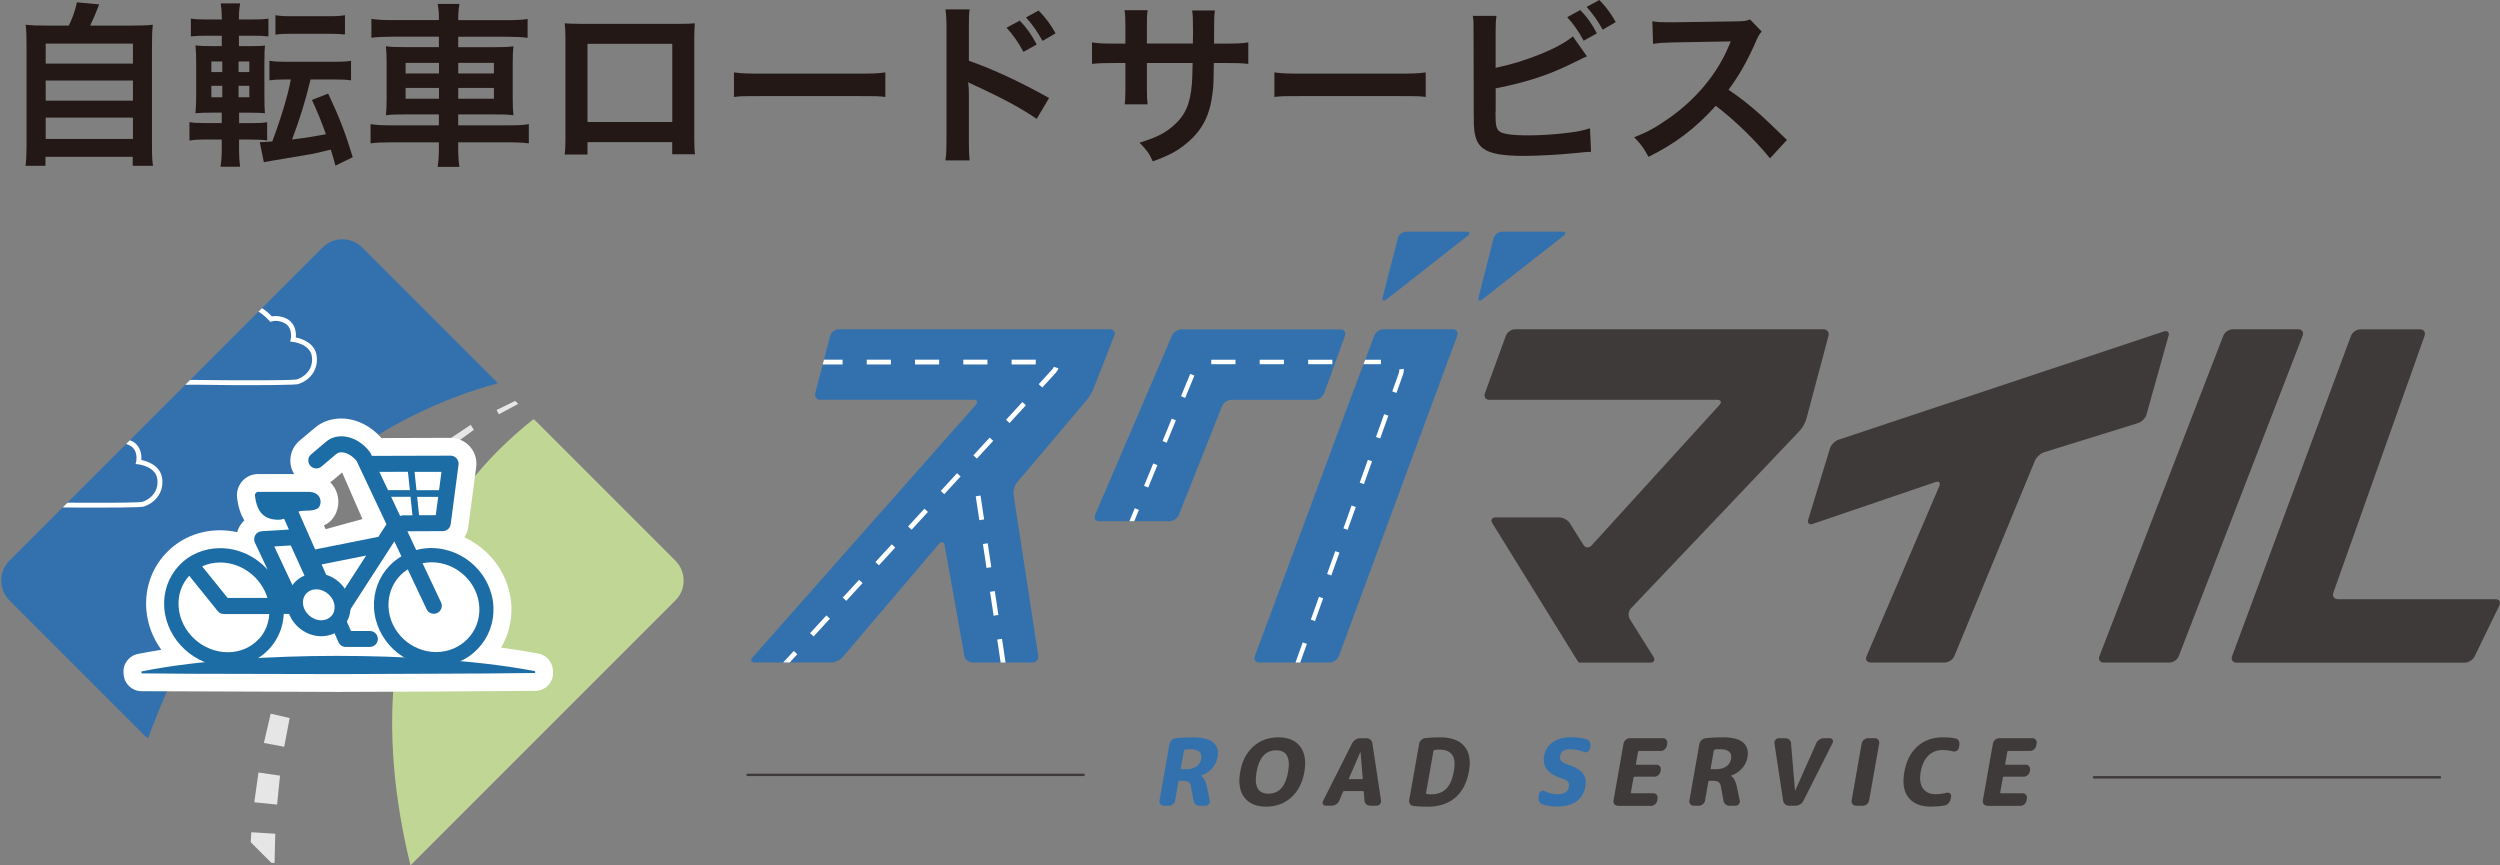 <?xml version="1.0" encoding="UTF-8"?><svg id="_レイヤー_2" xmlns="http://www.w3.org/2000/svg" xmlns:xlink="http://www.w3.org/1999/xlink" viewBox="0 0 453.02 156.8"><rect x="0" y="0" width="453.02" height="156.8" fill="#808080" stroke="none"/><defs><style>.cls-1,.cls-2{fill:none;}.cls-3{fill:#c0d695;}.cls-4{fill:#e6e6e6;}.cls-5{fill:#1c6ca5;}.cls-6{fill:#231815;}.cls-7{clip-path:url(#clippath-1);}.cls-8{clip-path:url(#clippath-2);}.cls-9{fill:#3e3a39;}.cls-10{fill:#fff;}.cls-2{stroke:#3e3a39;stroke-linecap:round;stroke-linejoin:round;stroke-width:.44px;}.cls-11{clip-path:url(#clippath);}.cls-12{fill:#3271ae;}</style><clipPath id="clippath"><path class="cls-1" d="M26.84,133.78c4.18-11.4,9.79-22.36,17.07-32.08,2.08-2.85,4.43-5.53,6.75-8.13l3.71-3.73c1.21-1.24,2.6-2.34,3.89-3.49,5.31-4.46,10.94-8.36,16.96-11.23,4.91-2.4,9.92-4.31,14.98-5.67-.07-.08-.13-.18-.21-.26l-24.35-24.35c-1.97-1.97-5.2-1.97-7.18,0L1.7,101.61c-1.97,1.97-1.97,5.2,0,7.18l24.35,24.35c.25.25.51.46.79.65Z"/></clipPath><clipPath id="clippath-1"><path id="SVGID" class="cls-1" d="M239.91,71.28c-.23.64-.98,1.17-1.67,1.17h-15.1c-.68,0-1.45.52-1.7,1.16l-7.82,19.68c-.25.64-1.02,1.16-1.7,1.16h-12.73c-.68,0-1.02-.51-.75-1.14l13.93-32.48c.27-.63,1.05-1.14,1.74-1.14h28.78c.68,0,1.05.53.82,1.17l-3.77,10.44ZM245.41,70.4c-.24.64-.63,1.69-.87,2.33l-17.15,46.16c-.24.64.13,1.17.81,1.17h12.73c.68,0,1.44-.53,1.68-1.17l21.45-58.06c.24-.64-.13-1.17-.81-1.17h-12.54c-.68,0-1.44.52-1.68,1.16l-3.61,9.57Z"/></clipPath><clipPath id="clippath-2"><path id="SVGID-2" class="cls-1" d="M201.91,60.83c.25-.64-.11-1.16-.79-1.16h-49.13c-.68,0-1.39.54-1.56,1.2l-2.7,10.37c-.17.66.25,1.2.93,1.2h27.74c.68,0,.87.42.42.93l-40.44,45.75c-.45.51-.26.93.42.93h13.83c.68,0,1.61-.43,2.05-.95l17.47-20.54c.44-.52.91-.4,1.03.28l3.57,19.99c.12.67.78,1.23,1.46,1.23h10.87c.68,0,1.16-.55,1.06-1.23l-4.47-29.21c-.1-.68.17-1.66.62-2.18l12.62-14.93c.44-.52,1.01-1.47,1.26-2.11l3.74-9.58Z"/></clipPath></defs><g id="_レイヤー_1-2"><path class="cls-6" d="M12.47,4.64c.7-1.41,1.15-2.75,1.47-4.22l4.03.38c-.58,1.54-1.06,2.62-1.63,3.84h7.42c1.86,0,2.75-.03,3.94-.16-.13,1.09-.16,1.95-.16,3.94v17.92c0,1.89.03,2.69.19,3.71h-3.68v-1.63h-15.81v1.63h-3.62c.13-.8.19-2.21.19-3.71V8.42c0-1.92-.03-2.82-.16-3.94,1.15.13,2.05.16,3.9.16h3.9ZM8.28,11.52h15.81v-3.62h-15.81v3.62ZM8.28,18.24h15.81v-3.65h-15.81v3.65ZM8.28,25.18h15.81v-3.87h-15.81v3.87Z"/><path class="cls-6" d="M43.32,27.39c0,1.02.06,1.82.19,2.82h-3.55c.16-1.02.22-1.86.22-2.98v-1.95h-2.75c-1.34,0-2.18.03-3.1.19v-3.33c.86.13,1.5.16,2.94.16h2.91v-1.89h-1.5c-1.44,0-2.21.03-3.26.1.1-1.02.13-2.08.13-3.58v-5.34c0-1.54-.03-2.37-.13-3.36.9.1,1.5.13,3.2.13h1.57v-1.89h-2.66c-1.38,0-1.98.03-2.94.13v-3.23c.86.13,1.54.16,3.1.16h2.5v-.32c0-.96-.06-1.7-.19-2.59h3.52c-.16.86-.22,1.6-.22,2.59v.32h2.24c1.57,0,2.21-.03,3.1-.16v3.23c-.93-.1-1.38-.13-2.94-.13h-2.4v1.89h2.02c1.47,0,2.08-.03,2.69-.1-.06.67-.1,1.41-.1,3.1v5.7c0,1.92.03,2.69.1,3.46-.64-.06-1.28-.1-2.82-.1h-1.86v1.89h2.46c1.18,0,1.73-.03,2.62-.16v3.3c-.9-.13-1.6-.16-2.91-.16h-2.18v2.11ZM38.3,11.14v1.92h1.98v-1.92h-1.98ZM38.3,15.55v2.08h1.98v-2.08h-1.98ZM45.18,13.06v-1.92h-1.95v1.92h1.95ZM45.18,17.63v-2.08h-1.95v2.08h1.95ZM51.86,14.4c-1.28,0-2.14.03-3.04.16v-3.55c.9.16,1.73.19,3.14.19h8.51c1.44,0,2.24-.03,3.14-.19v3.55c-.9-.13-1.79-.16-3.14-.16h-4.19c-.99,4.1-2.05,7.46-3.36,10.88,2.59-.32,4.16-.58,6.14-.96-.9-2.5-1.5-3.97-2.53-6.21l2.94-1.15c1.98,4.19,3.07,7.01,4.45,11.52l-3.14,1.54q-.38-1.47-.83-2.91c-1.31.32-2.11.51-3.46.8-.58.1-2.85.48-6.82,1.15-1.15.19-1.34.22-1.86.32l-.74-3.62c.83-.03,1.25-.03,2.27-.13,1.6-4.26,2.85-8.42,3.36-11.23h-.86ZM49.91,2.75c.86.16,1.54.19,3.1.19h6.43c1.54,0,2.21-.03,3.07-.19v3.46c-.13.03-.19.03-.26.03t-.51-.06c-.48-.03-1.34-.06-2.3-.06h-6.43c-1.47,0-2.24.03-3.1.16v-3.52Z"/><path class="cls-6" d="M79.54,3.46c0-1.06-.06-1.79-.22-2.75h3.94c-.16.96-.22,1.7-.22,2.75v.19h8.86c1.79,0,2.82-.06,3.71-.22v3.42c-1.06-.13-2.18-.19-3.62-.19h-8.96v1.89h6.46c1.92,0,2.66-.03,3.55-.16-.1,1.06-.13,1.57-.13,3.26v5.98c0,1.7.03,2.21.13,3.26-.96-.13-1.7-.16-3.58-.16h-6.43v1.98h9.12c1.79,0,2.78-.06,3.68-.22v3.49c-1.02-.13-2.05-.19-3.74-.19h-9.06v.83c0,1.63.06,2.56.22,3.62h-3.94c.16-1.15.22-1.98.22-3.62v-.83h-8.64c-1.66,0-2.78.06-3.74.19v-3.49c.93.16,1.95.22,3.68.22h8.7v-1.98h-5.98c-1.86,0-2.69.03-3.62.16.1-1.06.13-1.7.13-3.26v-5.95c0-1.57-.03-2.24-.13-3.3.9.13,1.63.16,3.52.16h6.08v-1.89h-8.61c-1.41,0-2.56.06-3.62.19v-3.42c.96.16,2.11.22,3.71.22h8.51v-.19ZM73.5,11.39v1.92h6.05v-1.92h-6.05ZM73.5,15.94v1.95h6.05v-1.95h-6.05ZM89.5,13.31v-1.92h-6.46v1.92h6.46ZM89.5,17.89v-1.95h-6.46v1.95h6.46Z"/><path class="cls-6" d="M106.46,25.76v2.24h-4.13c.1-.77.13-1.54.13-2.75V6.91c0-1.22-.03-1.82-.13-2.69.77.06,1.44.1,2.72.1h18.17c1.38,0,1.95-.03,2.69-.1-.06.83-.1,1.47-.1,2.66v18.3c0,1.18.03,2.05.13,2.78h-4.13v-2.21h-15.36ZM121.82,7.94h-15.36v14.17h15.36V7.94Z"/><path class="cls-6" d="M133.02,13.12c1.41.19,2.02.22,5.18.22h17.05c3.17,0,3.78-.03,5.18-.22v4.45c-1.28-.16-1.63-.16-5.22-.16h-16.99c-3.58,0-3.94,0-5.22.16v-4.45Z"/><path class="cls-6" d="M171.32,29.05c.16-1.02.19-1.89.19-3.58V4.96c0-1.57-.06-2.4-.19-3.26h4.38c-.13.96-.13,1.38-.13,3.36v5.95c4.38,1.54,9.41,3.87,14.53,6.75l-2.24,3.78c-2.66-1.82-5.98-3.65-11.33-6.11-.74-.35-.83-.38-1.09-.54.1.9.13,1.28.13,2.18v8.45c0,1.66.03,2.5.13,3.55h-4.38ZM184.79,3.74c1.31,1.38,2.02,2.37,3.07,4.32l-2.4,1.34c-.96-1.76-1.92-3.14-3.07-4.38l2.4-1.28ZM188.92,7.42c-.93-1.66-1.82-2.98-3.01-4.26l2.3-1.25c1.28,1.31,2.11,2.43,3.07,4.13l-2.37,1.38Z"/><path class="cls-6" d="M216.15,7.9l.03-1.44v-1.02c0-2.11-.03-2.82-.16-3.55h4.13c-.1.74-.13.9-.13,2.14q0,1.95-.03,3.87h2.05c2.27,0,2.91-.03,4.16-.22v3.9c-1.12-.13-1.98-.16-4.1-.16h-2.14c-.06,3.84-.06,4.06-.22,5.28-.45,4.1-1.82,6.82-4.61,9.18-1.73,1.47-3.3,2.3-6.24,3.36-.61-1.38-1.02-1.98-2.4-3.39,3.04-.93,4.58-1.7,6.11-3.04,2.18-1.89,3.1-4,3.39-7.68.06-.74.06-1.5.13-3.71h-8.29v4.8c0,1.34.03,1.86.13,2.69h-4.16c.1-.7.13-1.57.13-2.75v-4.74h-1.95c-2.11,0-2.98.03-4.1.16v-3.9c1.25.19,1.89.22,4.16.22h1.89v-3.2c0-1.34-.03-2.02-.16-2.85h4.19c-.13,1.06-.13,1.12-.13,2.75v3.29h8.32Z"/><path class="cls-6" d="M230.94,13.12c1.41.19,2.02.22,5.18.22h17.05c3.17,0,3.78-.03,5.18-.22v4.45c-1.28-.16-1.63-.16-5.21-.16h-16.99c-3.58,0-3.94,0-5.22.16v-4.45Z"/><path class="cls-6" d="M271.03,12.29c5.34-1.09,11.55-3.58,13.98-5.7l2.56,3.62c-.35.13-.48.19-2.24,1.06-4.51,2.27-8.61,3.62-14.3,4.74v4.13s0,.03-.03.1v.42c0,1.86.13,2.59.58,3.04.54.58,2.37.83,5.47.83,2.14,0,5.09-.19,7.42-.51,1.54-.19,2.24-.35,3.65-.77l.19,4.26c-.64,0-.86.03-3.17.26-2.56.26-6.56.48-8.96.48-4,0-6.21-.42-7.46-1.38-.9-.67-1.38-1.7-1.57-3.26-.06-.54-.1-1.09-.1-2.94l-.03-14.85c0-1.63,0-2.08-.13-2.94h4.29c-.13.83-.16,1.5-.16,2.98v6.46ZM286.36,1.82c1.34,1.41,1.92,2.24,3.01,4.22l-2.4,1.34c-.99-1.82-1.82-3.01-2.98-4.26l2.37-1.31ZM290.42,5.38c-.93-1.66-1.73-2.82-2.91-4.13l2.3-1.25c1.28,1.31,2.02,2.34,2.98,4l-2.37,1.38Z"/><path class="cls-6" d="M320.73,28.67c-2.66-3.26-6.34-6.85-9.82-9.5-3.62,4.03-7.3,6.85-12.19,9.25-.9-1.66-1.28-2.18-2.59-3.55,2.46-.96,4-1.82,6.4-3.52,4.83-3.39,8.67-8.03,10.75-13.02l.35-.83q-.51.03-10.59.19c-1.54.03-2.4.1-3.49.26l-.13-4.1c.9.16,1.5.19,2.82.19h.77l11.26-.16c1.79-.03,2.05-.06,2.85-.35l2.11,2.18c-.42.48-.67.93-1.02,1.73-1.47,3.42-3.04,6.21-4.99,8.83,2.02,1.34,3.74,2.69,5.92,4.64q.8.7,4.67,4.45l-3.07,3.33Z"/><path class="cls-12" d="M26.84,133.78c4.18-11.4,9.79-22.36,17.07-32.08,2.08-2.85,4.43-5.53,6.75-8.13l3.71-3.73c1.21-1.24,2.6-2.34,3.89-3.49,5.31-4.46,10.94-8.36,16.96-11.23,4.91-2.4,9.92-4.31,14.98-5.67-.07-.08-.13-.18-.21-.26l-24.35-24.35c-1.97-1.97-5.2-1.97-7.18,0L1.7,101.61c-1.97,1.97-1.97,5.2,0,7.18l24.35,24.35c.25.25.51.46.79.65Z"/><path class="cls-3" d="M122.41,101.61l-25.24-25.24c-.16-.16-.33-.28-.51-.41-4.45,3.54-8.4,7.44-11.68,11.7-3.41,4.2-5.99,8.88-8.09,13.55-.48,1.21-1.05,2.31-1.45,3.55l-1.23,3.59c-.67,2.47-1.34,4.85-1.76,7.34-1.85,9.82-1.75,19.87-.3,29.77.56,3.82,1.31,7.62,2.23,11.35l48.02-48.02c1.97-1.97,1.97-5.2,0-7.18Z"/><g class="cls-11"><path class="cls-10" d="M17.79,91.98c-.68,0-1.33,0-1.92,0h-1.36c-1.05,0-2.47-.02-3.91-.04-2.15-.03-4.36-.05-5.34-.02-.69.03-1.38-.17-2.08-.57-1.05-.6-2.16-1.71-2.75-2.77l-.08-.2c-.21-.58-.35-.96-.35-1.75,0-1.09.18-1.5.35-1.9l.08-.19c.82-1.36,1.95-2.72,4.34-3,.29-.03,1.42-.06,2.11.08,1.92-3.39,4.45-4.82,8.47-4.75,2.95.04,4.65,1.33,5.91,2.65,1.09-.23,2.61.17,3.39.93.97.95,1.02,2.23.96,2.9,1.03.21,3.48.96,3.78,3.38.34,2.74-1.55,4.56-3.46,5.09l-.12.02c-.2.03-.53.05-.93.06-1.66.07-4.59.08-7.1.08ZM6.56,91.03c1.12,0,2.6.02,4.05.04,1.43.02,2.85.03,3.89.03h1.36c2.75.01,6.89.01,8.98-.08.37-.02.67-.03.89-.06,1.08-.3,3.1-1.57,2.78-4.13-.29-2.33-3.42-2.69-3.45-2.69l-.49-.05.11-.48s.35-1.56-.65-2.53c-.63-.61-1.98-.93-2.78-.65l-.27.09-.19-.21c-1.65-1.79-3.23-2.53-5.46-2.56-.08,0-.16,0-.24,0-3.66,0-5.88,1.35-7.62,4.61l-.23.43-.4-.28c-.2-.09-1.43-.16-1.97-.09-2.02.24-2.95,1.35-3.66,2.51l-.06.15c-.15.34-.28.64-.28,1.55,0,.64.1.91.3,1.46l.05.14c.49.85,1.48,1.86,2.39,2.38.56.32,1.11.45,1.62.45.33-.01.78-.02,1.33-.02ZM45.88,69.79c-.7,0-1.38,0-1.98,0h-1.4c-1.04,0-2.45-.02-3.87-.04-2.16-.03-4.39-.06-5.37-.02-.65.04-1.38-.17-2.08-.57-1.05-.6-2.16-1.71-2.75-2.77l-.08-.2c-.21-.58-.35-.96-.35-1.75,0-1.09.18-1.51.35-1.89l.08-.2c.82-1.36,1.95-2.72,4.34-3,.31-.03,1.42-.06,2.11.08,1.92-3.39,4.44-4.85,8.47-4.75,2.95.04,4.65,1.33,5.91,2.65,1.09-.23,2.61.16,3.39.92.97.95,1.02,2.23.96,2.9,1.03.21,3.48.96,3.78,3.38h0c.34,2.74-1.55,4.56-3.45,5.09l-.12.02c-.2.03-.53.05-.93.06-1.64.07-4.51.09-7,.09ZM34.59,68.84c1.12,0,2.6.02,4.04.04,1.42.02,2.82.03,3.86.03h1.41c2.73,0,6.86.01,8.94-.08.37-.02.68-.03.9-.06,1.07-.3,3.1-1.57,2.78-4.13h0c-.29-2.33-3.42-2.69-3.45-2.69l-.49-.05.11-.48s.35-1.56-.65-2.53c-.63-.6-1.97-.92-2.78-.65l-.27.09-.19-.21c-1.65-1.79-3.23-2.53-5.46-2.56-3.83-.01-6.08,1.28-7.86,4.6l-.23.43-.4-.28c-.2-.09-1.43-.15-1.97-.09-2.01.24-2.95,1.35-3.66,2.51l-.06.15c-.15.34-.28.64-.28,1.55,0,.64.1.91.3,1.46l.05.14c.49.85,1.48,1.86,2.39,2.38.56.32,1.1.44,1.62.46.33-.01.81-.02,1.37-.02Z"/></g><polygon class="cls-4" points="55.21 119.91 52.25 118.89 50.52 124.06 53.72 124.98 55.21 119.91"/><polygon class="cls-4" points="46.08 145.38 50.21 145.8 50.74 140.55 46.84 139.99 46.08 145.38"/><polygon class="cls-4" points="52.49 130.12 49.05 129.32 47.82 134.63 51.5 135.32 52.49 130.12"/><polygon class="cls-4" points="56.55 108.87 54.26 113.82 56.97 114.92 59.01 110.04 56.55 108.87"/><polygon class="cls-4" points="49.88 151.08 45.54 150.81 45.43 152.61 49.17 156.35 49.75 156.36 49.88 151.08"/><polygon class="cls-4" points="93.35 72.65 89.97 74.3 90.4 75.07 93.9 73.19 93.35 72.65"/><polygon class="cls-4" points="66.91 96.29 70.14 92.1 68.7 90.86 65.22 95.03 66.91 96.29"/><polygon class="cls-4" points="81.56 81.02 85.87 77.89 85.29 76.98 80.79 79.99 81.56 81.02"/><polygon class="cls-4" points="62.03 99.45 59.14 104.07 61.34 105.29 63.97 100.7 62.03 99.45"/><polygon class="cls-4" points="73.68 88.14 77.49 84.44 76.51 83.31 72.47 86.94 73.68 88.14"/><path class="cls-10" d="M100.18,121.28c-.15-1.42-1.21-2.58-2.62-2.85-2.29-.43-4.56-.78-6.76-1.07,1.33-2.24,1.99-4.83,1.87-7.54-.25-5.49-3.73-10.25-8.53-12.45.38-.57.63-1.23.73-1.95l1.42-10.78c.18-1.34-.23-2.69-1.13-3.71-.89-1.01-2.17-1.59-3.53-1.59l-12.51.04c-1.71-1.98-4.08-3.28-6.49-3.51-2.19-.21-4.25.45-5.72,1.77l-2.63,2.22c-.96.81-1.54,1.94-1.65,3.19-.09,1.01.15,2,.67,2.85-2.19,0-4.58,0-6.5,0h-.03c-1.1,0-2.15.47-2.86,1.28-.73.82-1.08,1.91-.95,3,.2,1.75.68,3.09,1.32,4.11-.32.3-.6.64-.83,1.03-.21.35-.37.73-.48,1.11-1.01-.22-2.05-.34-3.1-.34-3.83,0-7.34,1.51-9.88,4.25-2.52,2.72-3.75,6.29-3.48,10.07.2,2.7,1.19,5.22,2.72,7.34-1.41.22-2.83.47-4.25.75-1.64.33-2.76,1.85-2.59,3.51l.03.33c.17,1.64,1.55,2.89,3.2,2.91l35.72.13,17.83-.07,17.84-.12c.91,0,1.78-.4,2.39-1.08s.9-1.58.81-2.49l-.03-.33ZM60.81,88.74c-.25-.51-.58-.96-.97-1.35.17-.11.33-.23.49-.36l1.67-1.41,3.68,8.44-6.68,1.83-.3-.69c.09-.04.19-.09.29-.14.46-.24.87-.57,1.22-.99,1.22-1.5,1.45-3.59.6-5.32Z"/><path class="cls-5" d="M25.63,121.67c5.82-1.17,11.7-1.78,17.6-2.21,5.9-.41,11.82-.61,17.77-.61,5.94,0,11.91.18,17.89.59,5.99.43,12,1.02,18.06,2.18l.03.33-8.91.09-8.91.04-17.83.07-17.84-.04-8.92-.02-8.92-.07-.03-.33Z"/><path class="cls-5" d="M78.19,99.3h0c-.95,0-1.88.14-2.77.37l-1.6-3.4,6.42-.03c.72,0,1.33-.54,1.43-1.26l1.42-10.77c.05-.41-.07-.83-.35-1.15-.27-.31-.67-.49-1.09-.49h0l-14.27.04-.22-.47c-.04-.09-.09-.17-.15-.25-1.19-1.59-2.93-2.64-4.66-2.81-1.27-.12-2.47.25-3.33,1.02l-2.64,2.23c-.61.51-.69,1.43-.17,2.04.52.61,1.43.69,2.04.17l2.67-2.25c.29-.26.67-.37,1.15-.32.87.09,1.86.69,2.55,1.56l5.41,11.47-1.47,2.28-11.45,2.28-3.03-6.86c.51-.14.98-.16,1.47-.17.64,0,1.3-.02,1.97-.36.07-.04.14-.09.19-.15.42-.51.5-1.26.21-1.86-.33-.68-1.05-1.02-1.99-1.03-2.69,0-6.4,0-9.13,0-.17,0-.33.07-.45.2-.11.13-.17.3-.15.47.35,3.03,1.66,4.38,4.25,4.38h0c.38,0,.71-.08,1.03-.18l.87,1.96-4.93.3c-.48.03-.91.29-1.16.71-.24.41-.27.92-.07,1.35l2.31,4.92c-2.15-2.39-5.25-3.91-8.6-3.91h0c-2.92,0-5.59,1.14-7.51,3.21-1.9,2.05-2.83,4.76-2.62,7.62.43,5.86,5.59,10.63,11.51,10.63h0c2.93,0,5.59-1.14,7.51-3.21,1.61-1.74,2.52-3.95,2.63-6.33h7.66s2.26,5.12,2.26,5.12c.23.53.75.86,1.32.86h4.36c.8,0,1.45-.65,1.45-1.45,0-.8-.65-1.44-1.45-1.44h-3.42s-1.37-3.1-1.37-3.1c.47-.02.9-.26,1.16-.65l8.07-12.49,1.28,2.71c-.78.47-1.51,1.03-2.15,1.7-1.95,2.04-2.95,4.74-2.82,7.59.27,5.88,5.31,10.66,11.24,10.66h0c2.92,0,5.61-1.14,7.58-3.2,1.95-2.04,2.95-4.74,2.82-7.59-.27-5.88-5.31-10.66-11.25-10.66ZM39.89,101.93h0c3.96,0,7.47,2.75,8.57,6.42h-7.21s-4.62-5.72-4.62-5.72c.99-.45,2.09-.7,3.25-.7ZM46.88,115.81c-1.42,1.53-3.41,2.38-5.6,2.38h0c-4.58,0-8.58-3.68-8.91-8.21-.16-2.14.53-4.14,1.92-5.65l5.16,6.4c.27.34.69.54,1.13.54h8.22c-.11,1.71-.75,3.31-1.9,4.55ZM54.46,106.71l-.63.82-.24-.22-3.89-8.29,2.99-.18,3.36,7.38c-.57-.19-1.21,0-1.59.5ZM56.82,108.35c.06-.1.13-.2.16-.31.14.14.32.24.5.31h-.66ZM61.39,108.35h-.43s-2.68-6.07-2.68-6.07l8.07-1.61-4.96,7.68ZM78.96,93.36h-3.02s-.35-3.33-.35-3.33h3.81s-.44,3.33-.44,3.33ZM80,85.48l-.44,3.35h-4.09s-.35-3.33-.35-3.33h4.89ZM68.74,85.51l5.18-.02.35,3.33h-3.96s-1.57-3.32-1.57-3.32ZM70.87,90.03h3.52s.35,3.35.35,3.35h-1.68c-.19,0-.38.05-.55.12l-1.63-3.47ZM84.74,115.76c-1.47,1.54-3.5,2.39-5.7,2.4h0c-4.56,0-8.44-3.67-8.64-8.18-.1-2.14.65-4.16,2.1-5.68.42-.44.89-.8,1.39-1.13l3.41,7.22c.25.52.77.83,1.31.83.21,0,.42-.05.62-.14.72-.34,1.03-1.2.69-1.93l-3.35-7.09c.53-.11,1.08-.17,1.64-.17h0c4.56,0,8.44,3.67,8.65,8.18.1,2.14-.65,4.16-2.1,5.68Z"/><path class="cls-10" d="M62.06,109.59c.25,2.35-1.48,4.26-3.85,4.26-2.37,0-4.5-1.9-4.74-4.25-.25-2.35,1.48-4.26,3.85-4.26,2.37,0,4.5,1.9,4.74,4.25Z"/><path class="cls-5" d="M58.2,115.29c-3.09,0-5.86-2.49-6.18-5.55-.16-1.55.3-3.01,1.3-4.12,1.01-1.12,2.42-1.73,3.99-1.73h0c3.14,0,5.85,2.43,6.18,5.55.16,1.55-.3,3.01-1.3,4.12-1.01,1.12-2.42,1.73-3.99,1.73h0ZM57.32,106.79h0c-.74,0-1.39.28-1.84.78-.45.5-.65,1.16-.57,1.88.17,1.6,1.68,2.95,3.3,2.95h0c.74,0,1.39-.28,1.84-.78.45-.49.65-1.16.57-1.88-.17-1.6-1.68-2.95-3.3-2.95Z"/><path class="cls-12" d="M210.9,146c-.27,0-.48-.09-.63-.28-.16-.19-.21-.41-.16-.66l1.81-10.24c.05-.28.19-.52.41-.72s.47-.31.74-.34c1.03-.1,2.07-.15,3.15-.15,1.71,0,2.92.32,3.64.95.72.63.98,1.53.77,2.68-.13.75-.47,1.43-1.02,2.03-.55.6-1.21,1.03-1.97,1.28-.01,0-.02,0-.02.02,0,.02,0,.03.03.03.5.31.85.98,1.06,1.98l.53,2.55c.04.21-.03.41-.2.6-.17.19-.37.28-.59.28h-1.05c-.3,0-.55-.08-.75-.25-.2-.17-.33-.38-.37-.65l-.44-2.42c-.07-.47-.21-.78-.41-.95-.2-.16-.53-.25-1.01-.25h-.72c-.09,0-.14.05-.16.15l-.6,3.42c-.05.26-.18.49-.41.67-.23.19-.47.28-.74.28h-.9ZM214.54,136.02l-.57,3.21c-.02.1.02.15.1.16h.81c.8,0,1.44-.17,1.92-.5.48-.33.77-.79.87-1.38.2-1.16-.47-1.74-2.03-1.75-.35,0-.66.02-.93.06-.1.03-.17.1-.18.2Z"/><path class="cls-9" d="M233.99,144.5c-1.24,1.11-2.75,1.67-4.55,1.67s-3.11-.56-3.96-1.67-1.09-2.65-.75-4.61,1.14-3.5,2.37-4.61,2.75-1.67,4.55-1.67,3.11.56,3.96,1.67c.84,1.11,1.09,2.65.75,4.61s-1.14,3.5-2.37,4.61ZM233.41,139.89c.46-2.62-.26-3.93-2.16-3.93s-3.09,1.31-3.55,3.93c-.46,2.62.26,3.93,2.16,3.93s3.09-1.31,3.55-3.93Z"/><path class="cls-9" d="M240.25,146c-.24,0-.42-.09-.52-.28-.1-.19-.09-.4.03-.61l5.26-10.42c.14-.27.34-.49.61-.66.27-.17.54-.25.82-.25h1.13c.3,0,.55.08.75.25s.32.39.36.66l1.57,10.42c.04.22-.03.42-.2.61-.17.19-.38.28-.62.28h-1.13c-.29,0-.53-.09-.73-.26s-.31-.39-.33-.66l-.12-1.6c0-.09-.05-.13-.16-.13h-3.39c-.09,0-.16.04-.21.13l-.68,1.6c-.11.27-.3.49-.56.66-.25.17-.53.25-.82.25h-1.08ZM246.52,136.25l-2.09,4.81s-.01.06,0,.09c.02.03.05.04.08.04h2.29s.07-.01.1-.04c.03-.03.05-.06.04-.09l-.4-4.81s0-.02-.01-.02-.02,0-.02.02Z"/><path class="cls-9" d="M256.12,146.04c-.27-.02-.48-.14-.62-.34s-.19-.45-.14-.72l1.79-10.16c.05-.28.19-.53.4-.74.22-.21.46-.32.73-.34.9-.09,1.78-.13,2.65-.13,2.03,0,3.5.53,4.41,1.6.91,1.06,1.2,2.57.85,4.52-.37,2.13-1.21,3.73-2.5,4.82-1.29,1.09-2.95,1.63-4.98,1.63-.86,0-1.73-.04-2.6-.13ZM259.75,136.09l-1.34,7.61c-.02.1.02.16.12.18.21.04.48.06.8.06,1.14,0,2.05-.33,2.72-.99.67-.66,1.14-1.74,1.4-3.23.24-1.34.13-2.32-.31-2.95-.44-.63-1.23-.94-2.37-.94-.32,0-.6.03-.83.08-.1.02-.16.08-.18.18Z"/><path class="cls-12" d="M283.13,141.11c-1.35-.45-2.28-1-2.8-1.67-.52-.67-.69-1.48-.53-2.44.19-1.05.7-1.88,1.55-2.49s1.97-.92,3.35-.92c1.04,0,1.97.12,2.78.36.26.08.46.23.58.47.12.24.16.51.11.8l-.08.47c-.04.22-.17.39-.38.52s-.43.15-.64.07c-.9-.34-1.76-.51-2.57-.51-1.04,0-1.64.4-1.79,1.21-.12.68.25,1.16,1.11,1.46,1.48.47,2.47,1.02,2.97,1.65.5.63.66,1.45.48,2.46-.42,2.4-2.17,3.6-5.24,3.6-.97,0-1.84-.15-2.58-.44-.26-.1-.44-.27-.55-.53-.1-.26-.13-.53-.08-.83l.09-.54c.03-.2.15-.35.35-.46.2-.11.38-.12.55-.03.76.4,1.57.6,2.42.6.6,0,1.08-.11,1.43-.34.36-.23.57-.56.65-.98.06-.37.01-.67-.16-.91-.18-.23-.51-.43-1.02-.6Z"/><path class="cls-9" d="M293.16,146c-.27,0-.47-.09-.62-.28-.15-.19-.2-.41-.16-.66l1.82-10.32c.05-.26.18-.49.4-.68.22-.19.46-.29.72-.29h6.03c.27,0,.47.09.62.29.15.19.2.42.15.68l-.06.37c-.05.26-.18.49-.4.68-.22.19-.46.29-.72.29h-3.95c-.09,0-.14.04-.16.13l-.39,2.21c-.02.1.02.15.11.15h3.6c.27,0,.48.1.63.29.15.19.21.42.16.68l-.04.25c-.05.26-.18.48-.4.67-.22.19-.47.28-.73.28h-3.6c-.09,0-.14.05-.16.15l-.48,2.72c-.02.09.02.13.11.13h3.95c.27,0,.47.09.62.29.15.19.2.41.16.66l-.07.39c-.05.26-.18.49-.4.67-.22.19-.46.28-.71.28h-6.03Z"/><path class="cls-9" d="M306.92,146c-.27,0-.48-.09-.63-.28-.16-.19-.21-.41-.16-.66l1.81-10.24c.05-.28.19-.52.41-.72.22-.2.47-.31.74-.34,1.03-.1,2.07-.15,3.15-.15,1.71,0,2.92.32,3.64.95.72.63.98,1.53.78,2.68-.13.75-.47,1.43-1.02,2.03s-1.21,1.03-1.97,1.28c-.01,0-.02,0-.02.02,0,.02,0,.03.03.03.5.31.85.98,1.06,1.98l.53,2.55c.04.21-.03.41-.2.6-.17.19-.37.28-.59.28h-1.05c-.3,0-.55-.08-.75-.25-.2-.17-.32-.38-.37-.65l-.44-2.42c-.07-.47-.21-.78-.41-.95-.2-.16-.54-.25-1.01-.25h-.72c-.09,0-.14.05-.16.15l-.6,3.42c-.05.26-.18.49-.41.67-.23.19-.47.28-.74.28h-.9ZM310.55,136.02l-.56,3.21c-.02.1.02.15.1.16h.81c.8,0,1.44-.17,1.91-.5.48-.33.77-.79.88-1.38.2-1.16-.48-1.74-2.03-1.75-.35,0-.66.02-.93.06-.1.03-.17.1-.19.2Z"/><path class="cls-9" d="M323.12,145.1l-1.58-10.42c-.04-.22.03-.43.2-.62.17-.2.37-.29.61-.29h1.15c.29,0,.53.09.73.26s.3.4.32.67l.72,8.56s0,.02.02.02.02,0,.02-.02l3.8-8.56c.11-.27.3-.5.56-.67.26-.17.53-.26.82-.26h1.06c.24,0,.42.09.53.29.11.19.1.4-.03.63l-5.26,10.42c-.12.27-.32.49-.59.65-.27.16-.54.25-.83.25h-1.13c-.29,0-.53-.08-.74-.25-.2-.16-.33-.38-.37-.65Z"/><path class="cls-9" d="M336.33,146c-.27,0-.47-.09-.63-.28-.16-.19-.21-.41-.17-.66l1.82-10.32c.05-.26.18-.49.4-.68.22-.19.47-.29.73-.29h1.25c.27,0,.47.09.63.29.16.19.21.42.16.68l-1.82,10.32c-.05.26-.18.49-.4.67-.22.19-.46.28-.73.28h-1.25Z"/><path class="cls-9" d="M349.95,146.17c-1.86,0-3.23-.54-4.1-1.62-.87-1.08-1.13-2.63-.77-4.66.35-1.99,1.14-3.53,2.36-4.63,1.22-1.1,2.76-1.65,4.61-1.65.89,0,1.65.07,2.28.2.27.04.47.18.6.4.13.22.17.47.13.74l-.09.54c-.04.24-.17.43-.39.56s-.44.17-.66.11c-.61-.16-1.25-.25-1.92-.25-1.02,0-1.87.34-2.57,1.01-.69.68-1.16,1.66-1.39,2.96-.22,1.28-.09,2.27.4,2.97s1.24,1.06,2.26,1.06c.68,0,1.35-.08,2.02-.25.23-.06.44-.02.62.11.18.13.25.32.21.56l-.09.49c-.05.28-.18.54-.4.76-.22.22-.47.36-.75.4-.69.12-1.47.18-2.36.18Z"/><path class="cls-9" d="M360.09,146c-.27,0-.47-.09-.62-.28-.15-.19-.2-.41-.16-.66l1.82-10.32c.05-.26.18-.49.4-.68.22-.19.46-.29.72-.29h6.03c.27,0,.47.09.62.29.15.19.2.42.15.68l-.07.37c-.05.26-.18.49-.4.68-.22.19-.46.29-.72.29h-3.95c-.09,0-.14.04-.16.13l-.39,2.21c-.02.1.02.15.11.15h3.6c.27,0,.48.1.63.29.16.19.21.42.16.68l-.04.25c-.05.26-.18.48-.4.67-.22.19-.47.28-.73.28h-3.6c-.09,0-.14.05-.16.15l-.48,2.72c-.02.09.02.13.11.13h3.95c.27,0,.47.09.62.29.15.19.2.41.16.66l-.07.39c-.05.26-.18.49-.4.67-.22.19-.46.28-.71.28h-6.03Z"/><line class="cls-2" x1="196.36" y1="140.41" x2="135.47" y2="140.41"/><line class="cls-2" x1="442.13" y1="140.85" x2="379.45" y2="140.85"/><path class="cls-9" d="M331.34,60.87c.18-.66-.24-1.2-.92-1.2h-55.88c-.68,0-1.44.53-1.67,1.17l-3.8,10.44c-.23.64.13,1.17.82,1.17h41.29c.68,0,.87.41.41.92l-23.18,25.47c-.46.51-1.14.45-1.5-.13l-2.44-3.89c-.36-.58-1.22-1.06-1.91-1.06h-11.54c-.68,0-.95.48-.59,1.06l14.97,24.19c.36.58.68,1.06.71,1.06h12.93c.68,0,.95-.47.58-1.05l-4.28-6.82c-.36-.58-.28-1.46.2-1.96l30.6-32.2c.47-.5,1-1.44,1.18-2.11l4.01-15.05Z"/><path class="cls-12" d="M201.91,60.83c.25-.64-.11-1.16-.79-1.16h-49.13c-.68,0-1.39.54-1.56,1.2l-2.7,10.37c-.17.66.25,1.2.93,1.2h27.74c.68,0,.87.42.42.93l-40.44,45.75c-.45.51-.26.93.42.93h13.83c.68,0,1.61-.43,2.05-.95l17.47-20.54c.44-.52.91-.4,1.03.28l3.57,19.99c.12.67.78,1.23,1.46,1.23h10.87c.68,0,1.16-.55,1.06-1.23l-4.47-29.21c-.1-.68.17-1.66.62-2.18l12.62-14.93c.44-.52,1.01-1.47,1.26-2.11l3.74-9.58Z"/><path class="cls-12" d="M239.91,71.28c-.23.64-.98,1.17-1.67,1.17h-15.1c-.68,0-1.45.52-1.7,1.16l-7.82,19.68c-.25.64-1.02,1.16-1.7,1.16h-12.73c-.68,0-1.02-.51-.75-1.14l13.93-32.48c.27-.63,1.05-1.14,1.74-1.14h28.78c.68,0,1.05.53.82,1.17l-3.77,10.44ZM245.41,70.4c-.24.64-.63,1.69-.87,2.33l-17.15,46.16c-.24.64.13,1.17.81,1.17h12.73c.68,0,1.44-.53,1.68-1.17l21.45-58.06c.24-.64-.13-1.17-.81-1.17h-12.54c-.68,0-1.44.52-1.68,1.16l-3.61,9.57Z"/><path class="cls-9" d="M392.96,60.87c.18-.66-.2-1.02-.85-.81l-58.97,19.62c-.65.22-1.34.93-1.54,1.58l-3.93,12.88c-.2.65.17,1.01.82.79l22.24-7.58c.65-.22.96.11.69.74l-13.19,30.82c-.27.63.07,1.14.76,1.14h13.43c.68,0,1.46-.52,1.72-1.15l14.61-35.43c.26-.63,1.01-1.32,1.66-1.52l17.04-5.29c.65-.2,1.34-.91,1.52-1.57l3.98-14.23Z"/><path class="cls-9" d="M404.57,59.67c-.68,0-1.45.52-1.69,1.16l-22.45,58.07c-.25.64.11,1.16.8,1.16h11.89c.68,0,1.45-.52,1.69-1.16l22.45-58.07c.25-.64-.11-1.16-.8-1.16h-11.89Z"/><path class="cls-9" d="M423.65,108.57c-.68,0-1.06-.53-.83-1.17l16.53-46.55c.23-.65-.14-1.17-.83-1.17h-10.82c-.68,0-1.44.53-1.68,1.17l-21.55,58.06c-.24.64.13,1.17.81,1.17h41.34c.68,0,1.49-.5,1.79-1.12l4.5-9.26c.3-.62-.02-1.12-.7-1.12h-28.56Z"/><path class="cls-12" d="M270.65,43.18c.17-.66.87-1.2,1.55-1.2h10.85c.68,0,.8.34.26.76l-14.7,11.51c-.54.42-.84.22-.67-.44l2.72-10.64Z"/><path class="cls-12" d="M253.28,43.18c.17-.66.87-1.2,1.55-1.2h10.85c.68,0,.8.34.26.76l-14.7,11.51c-.54.42-.84.22-.67-.44l2.72-10.64Z"/><g class="cls-7"><path class="cls-10" d="M202.2,102.54l-.75-.31.83-2.02.75.31-.83,2.02ZM236.82,116.68l-.76-.27-1.48,4.14.76.27,1.48-4.14ZM239.77,108.41l-.76-.27-1.48,4.14.76.27,1.48-4.14ZM242.72,100.14l-.76-.27-1.48,4.14.76.27,1.48-4.14ZM206.38,92.4l-.75-.31-1.67,4.06.75.31,1.67-4.06ZM245.68,91.87l-.76-.27-1.48,4.14.76.27,1.48-4.14ZM209.73,84.29l-.75-.31-1.67,4.06.75.31,1.67-4.06ZM248.63,83.59l-.76-.27-1.48,4.14.76.27,1.48-4.14ZM213.08,76.17l-.75-.31-1.67,4.06.75.31,1.67-4.06ZM251.58,75.32l-.76-.27-1.48,4.14.76.27,1.48-4.14ZM216.43,68.05l-.75-.31-1.67,4.06.75.31,1.67-4.06ZM254.23,67.91c.1-.28.15-.56.15-.82,0-.09,0-.17-.02-.25l-.8.1c0,.05,0,.1,0,.16,0,.17-.03.36-.1.55l-1.17,3.28.76.27,1.17-3.28ZM250.23,65.19h-4.39v.81h4.39v-.81ZM241.44,65.19h-4.39v.81h4.39v-.81ZM232.66,65.19h-4.39v.81h4.39v-.81ZM223.88,65.19h-4.39v.81h4.39v-.81ZM233.85,124.96l-.76-.27-.74,2.06.76.27.74-2.06Z"/></g><g class="cls-8"><path class="cls-10" d="M135.6,128.22l-.64-.59,2.96-3.22.64.59-2.96,3.22ZM141.52,121.77l-.64-.59,2.96-3.22.64.59-2.96,3.22ZM147.43,115.33l-.64-.59,2.96-3.22.64.59-2.96,3.22ZM153.35,108.88l-.64-.59,2.96-3.22.64.59-2.96,3.22ZM159.27,102.44l-.64-.59,2.96-3.22.64.59-2.96,3.22ZM165.19,95.99l-.64-.59,2.96-3.22.64.59-2.96,3.22ZM171.11,89.55l-.64-.59,2.96-3.22.64.59-2.96,3.22ZM177.02,83.1l-.64-.59,2.96-3.22.64.59-2.96,3.22ZM182.94,76.66l-.64-.59,2.96-3.22.64.59-2.96,3.22ZM188.86,70.21l-.64-.59,2.4-2.62c.22-.24.31-.42.34-.52l.84.26c-.09.28-.27.57-.53.86l-2.4,2.62ZM187.69,66.04h-4.38v-.87h4.38v.87ZM178.93,66.04h-4.37v-.87h4.37v.87ZM170.18,66.04h-4.37v-.87h4.37v.87ZM161.44,66.04h-4.38v-.87h4.38v.87ZM152.68,66.04h-4.37v-.87h4.37v.87ZM143.93,66.04h-4.37v-.87h4.37v.87ZM181.35,120.22l-.65-4.33.87-.13.65,4.33-.87.13ZM180.05,111.57l-.65-4.33.87-.13.65,4.33-.87.13ZM178.76,102.91l-.65-4.33.87-.13.65,4.33-.87.13ZM177.46,94.26l-.65-4.33.87-.13.65,4.33-.87.13Z"/></g></g></svg>
